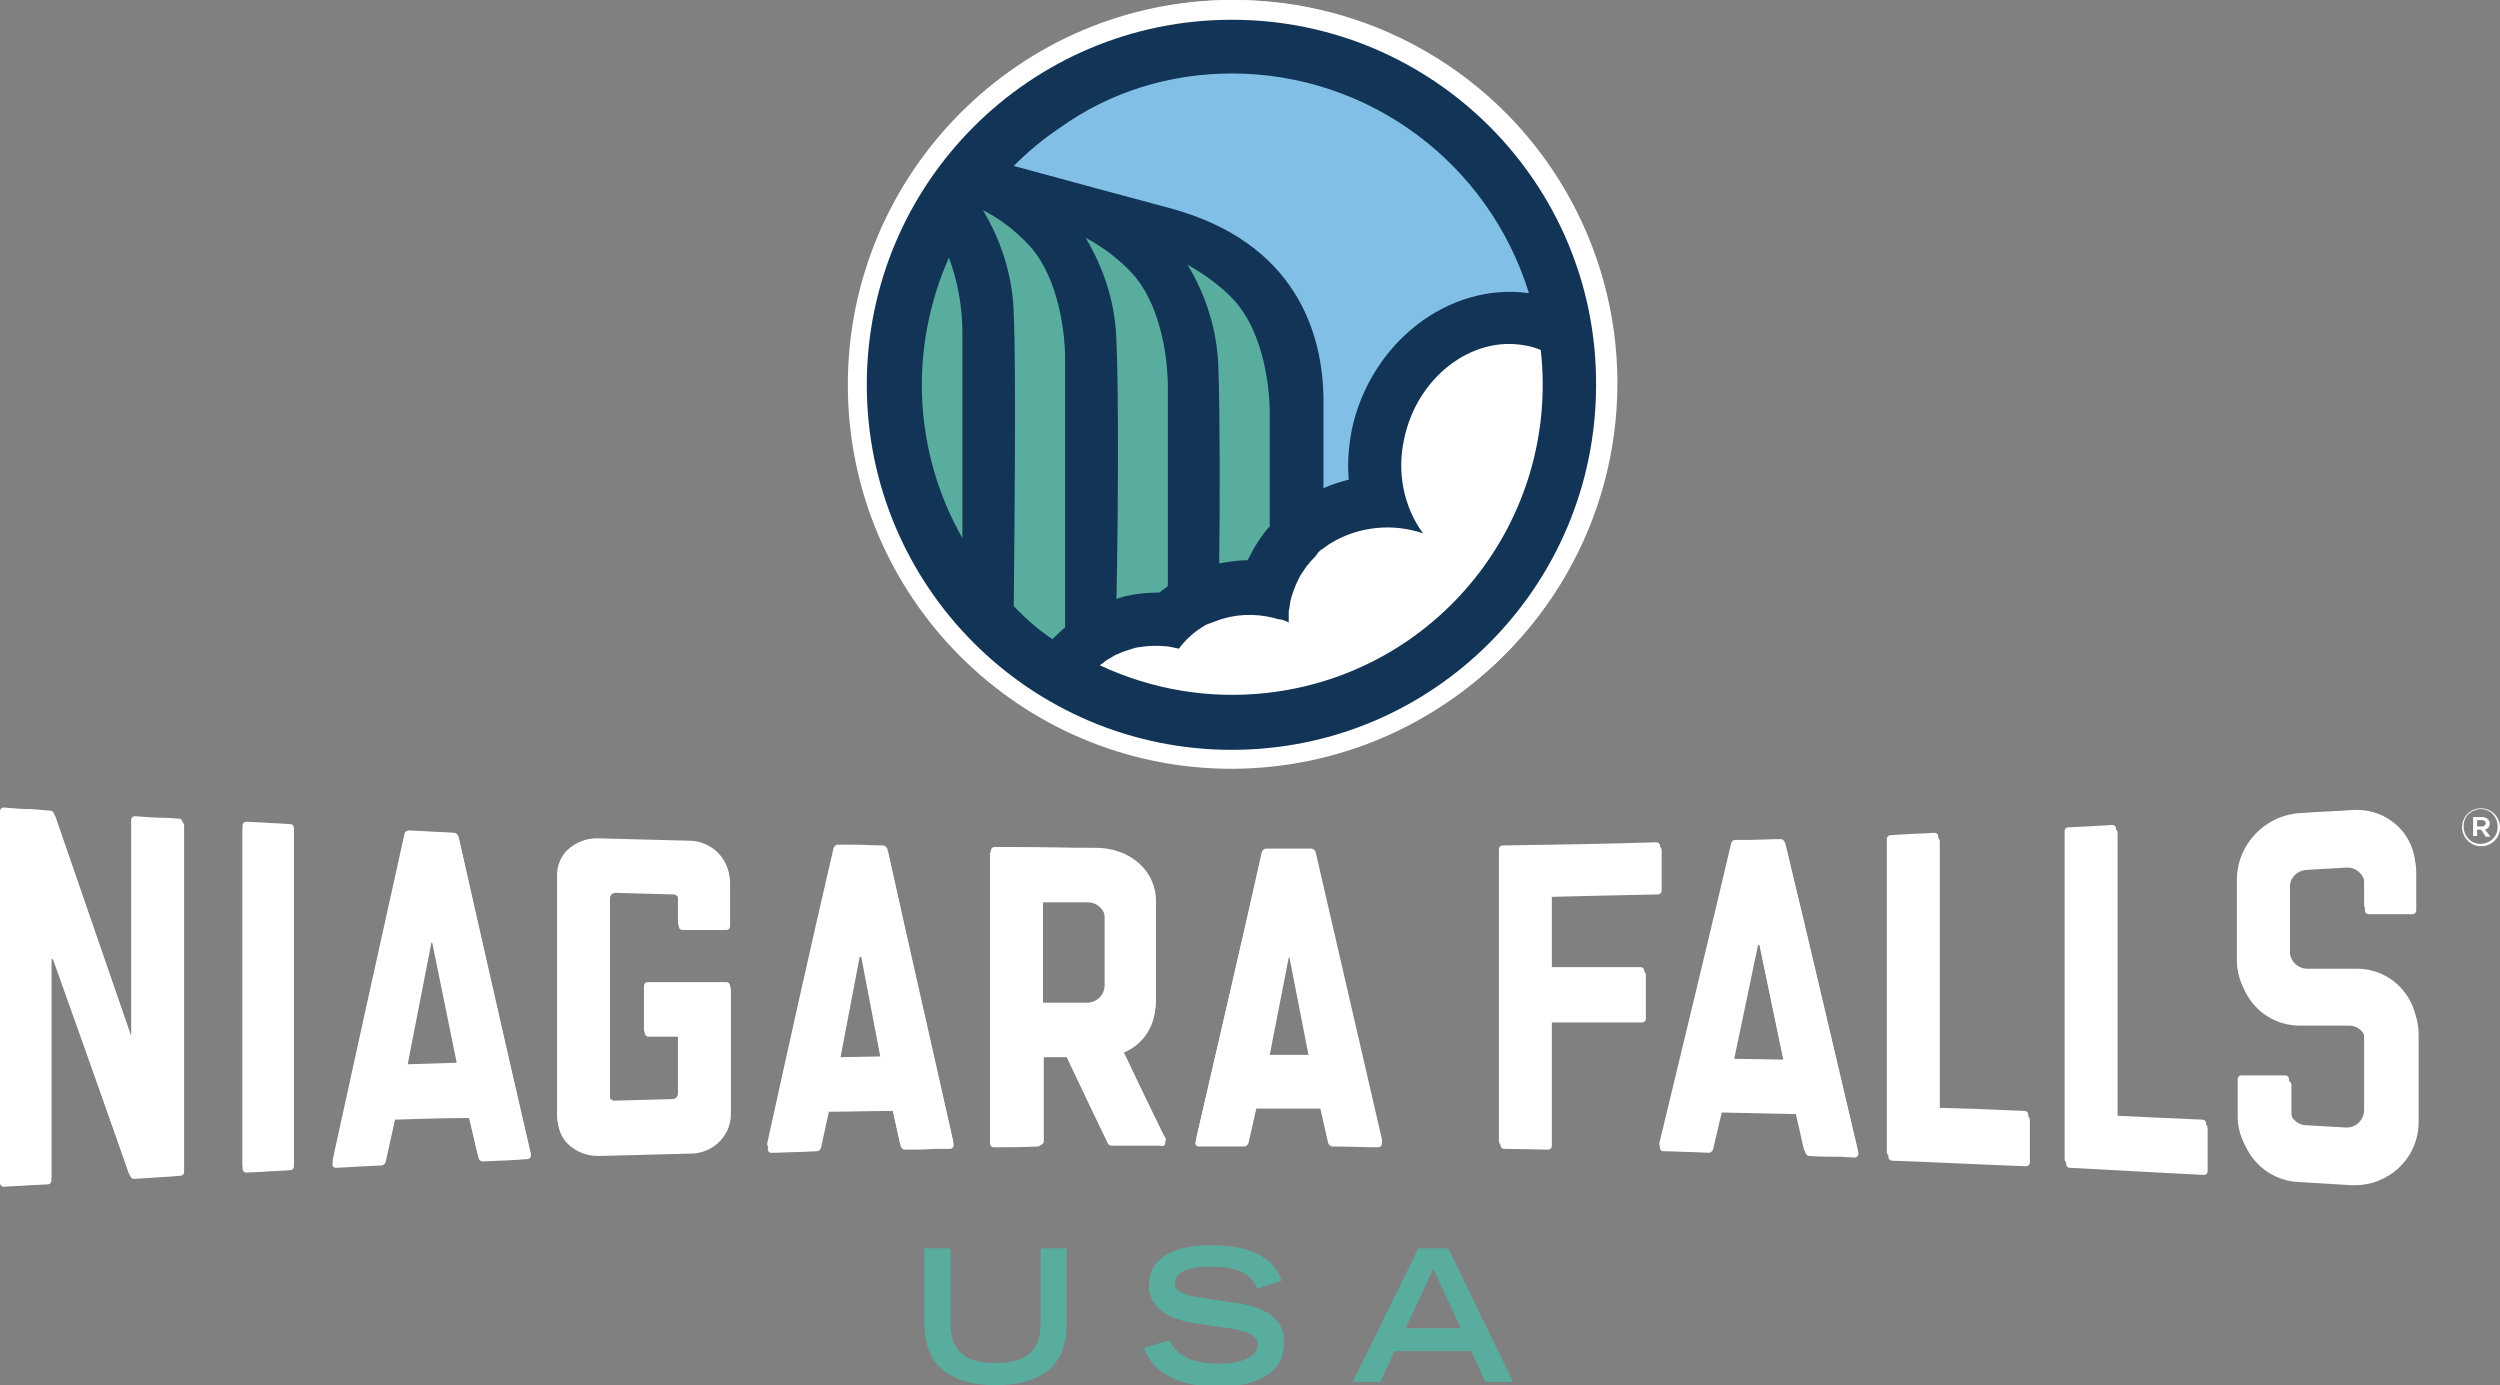 <?xml version="1.0" encoding="UTF-8"?>
<svg xmlns="http://www.w3.org/2000/svg" xmlns:xlink="http://www.w3.org/1999/xlink" version="1.1" id="Layer_1" x="0px" y="0px" viewBox="0 0 316.4 175.3" style="enable-background:new 0 0 316.4 175.3;" xml:space="preserve">
<rect x="0" y="0" width="316.4" height="175.3" fill="#808080" stroke="none"/>
<style type="text/css">
	.st0{fill:#FFFFFF;}
	.st1{fill:#58AD9F;}
	.st2{clip-path:url(#SVGID_00000034803388840090176220000016904499271444596909_);}
	.st3{clip-path:url(#SVGID_00000106144595687537385710000007462682249825031065_);}
	.st4{fill:#113457;}
	.st5{fill:#82BFE7;}
</style>
<g id="Group_6446">
	<g id="Group_6442">
		<g id="Mask_Group_2999">
			<path id="Path_28932-2" class="st0" d="M87.3,106.8c-4.6-0.1-6.9-0.2-11.5-0.3h-0.2c-1.3,0-2.7,0.5-3.6,1.4     c-0.9,0.9-1.4,2.1-1.4,3.3v30.4c0,1.3,0.5,2.5,1.4,3.3c1,0.9,2.3,1.4,3.7,1.4h0.2c4.6-0.1,6.9-0.2,11.5-0.3c2.7,0,5-2.1,5.1-4.8     v-16c0-0.3-0.2-0.5-0.5-0.5l0,0l-9.9,0c-0.3,0-0.5,0.2-0.5,0.5v5.5c0,0.3,0.2,0.5,0.5,0.5h3.8v7.6c0,0.4-0.3,0.7-0.7,0.7     l-7.3,0.2c-0.4,0-0.7-0.3-0.7-0.7v-25.3c0-0.4,0.3-0.7,0.7-0.7l0,0l7.3,0.2c0.4,0,0.7,0.3,0.7,0.7v3.3c0,0.3,0.2,0.5,0.5,0.5h5.5     c0.3,0,0.5-0.2,0.5-0.5l0,0v-5.6C92.3,108.9,90.1,106.7,87.3,106.8"></path>
			<path id="Path_28933" class="st0" d="M298.6,103.1c-0.1,0-0.3,0-0.4,0c-2.7,0.2-4,0.2-6.7,0.4c-4.5,0.2-8,3.9-8.1,8.3v10.6     c0.1,4.1,3.5,7.4,7.6,7.4h6.3c1.2,0,2.2,1,2.2,2.2v9.2c0,1.2-1,2.2-2.2,2.2h-0.1l-5.2-0.3c-1.1-0.1-2-1-2-2.2v-3.6     c0-0.3-0.2-0.5-0.5-0.5h-5.5c-0.3,0-0.5,0.2-0.5,0.5v4.7c0.1,4.1,3.3,7.4,7.4,7.6l6.7,0.4c0.2,0,0.3,0,0.5,0c2,0,4-0.8,5.5-2.2     c1.6-1.5,2.5-3.6,2.5-5.8v-11.1c0-4.2-3.4-7.6-7.6-7.6H292c-1.2,0-2.2-1-2.2-2.2v-8.8c0-1.2,0.9-2.1,2-2.2l5.2-0.3h0.1     c1.2,0,2.2,1,2.2,2.2v3.2c0,0.3,0.2,0.5,0.5,0.5h5.5c0.3,0,0.5-0.2,0.5-0.5v-4.7c0-2-0.8-3.9-2.3-5.3     C302.3,103.7,300.5,103,298.6,103.1"></path>
			<path id="Path_28934-2" class="st0" d="M174.4,145.2c0.3,0,0.5-0.2,0.5-0.5c0,0,0-0.1,0-0.1c-2.8-12.1-5.6-24.3-8.4-36.4     c-0.1-0.2-0.3-0.4-0.5-0.4l0,0c-1.9,0-3.9,0-5.8,0c-0.2,0-0.4,0.2-0.5,0.4c-2.8,12.1-5.6,24.2-8.4,36.3c-0.1,0.3,0.1,0.6,0.4,0.6     c0,0,0.1,0,0.1,0h5.7c0.2,0,0.4-0.2,0.5-0.4l1-4.4c3,0,5.1,0,8.1,0l1,4.4c0.1,0.2,0.3,0.4,0.5,0.4     C170.6,145.1,172.5,145.2,174.4,145.2L174.4,145.2L174.4,145.2L174.4,145.2z M160.6,134l2.5-12.8h0.2l2.5,12.8L160.6,134     L160.6,134z"></path>
			<path id="Path_28935-2" class="st0" d="M225.5,106.6L225.5,106.6c-1.5,0.1-2.9,0.1-4.3,0.1l-1.5,0c-0.2,0-0.4,0.2-0.5,0.4     c-2.9,12.4-6,25.1-9.1,38c-0.1,0.3,0.1,0.6,0.4,0.6c0,0,0.1,0,0.1,0c1.2,0,2.3,0.1,3.5,0.1l2.2,0.1c0.2,0,0.4-0.2,0.5-0.4     l1.1-4.7c3.6,0.1,5.9,0.1,9.5,0.2l1.1,4.9c0.1,0.2,0.2,0.4,0.5,0.4c1.3,0.1,2.7,0.1,4,0.1l1.7,0.1c0.3,0,0.5-0.2,0.5-0.5     c0,0,0-0.1,0-0.1c-3.1-13.1-6.1-26.2-9.2-38.9C226,106.8,225.7,106.6,225.5,106.6 M219.4,134.4l3.1-14.8h0.2l3.1,14.9     L219.4,134.4z"></path>
			<path id="Path_28936-2" class="st0" d="M22.8,104l-1.6-0.1c-1.3-0.1-2.6-0.2-3.9-0.2h0c-0.3,0-0.5,0.2-0.5,0.5l0,0v27.2l-0.1,0     l-9.7-28.1c-0.1-0.2-0.2-0.3-0.4-0.3L4,102.8c-1.2-0.1-2.3-0.2-3.5-0.2h0c-0.3,0-0.5,0.2-0.5,0.5v46.6c0,0.3,0.2,0.5,0.5,0.5h0     c1.1-0.1,2.2-0.1,3.3-0.2l2.2-0.1c0.3,0,0.5-0.2,0.5-0.5v-28l0.2,0l9.8,27.5c0.1,0.2,0.3,0.3,0.5,0.3h0c1.6-0.1,3.1-0.2,4.7-0.3     l1.1-0.1c0.3,0,0.5-0.2,0.5-0.5v-43.9C23.3,104.2,23.1,104,22.8,104"></path>
			<path id="Path_28937-2" class="st0" d="M58.1,106.2c0-0.2-0.2-0.4-0.5-0.4c-1.2-0.1-2.4-0.1-3.6-0.2l-2.2-0.1     c-0.2,0-0.5,0.2-0.5,0.4c-3,13.1-6,26.6-9.2,41.3c-0.1,0.3,0.1,0.6,0.4,0.6c0,0,0.1,0,0.1,0h0c1.4-0.1,5.7-0.3,5.7-0.3     c0.2,0,0.4-0.2,0.5-0.4l1.2-5.4c3.6-0.1,5.8-0.2,9.4-0.2l1.2,5.1c0,0.2,0.3,0.4,0.5,0.4h0c1.4-0.1,2.8-0.1,4.2-0.2l1.4-0.1     c0.3,0,0.5-0.2,0.5-0.5c0,0,0-0.1,0-0.1C64.1,132.8,61.1,119.3,58.1,106.2 M51.5,135.2l3.1-15.9h0.2l3.2,15.7L51.5,135.2     L51.5,135.2L51.5,135.2z"></path>
			<path id="Path_28938-2" class="st0" d="M36.7,104.8c-1.2-0.1-2.3-0.1-3.4-0.2l-2.1-0.1c-0.3,0-0.5,0.2-0.5,0.5v42.9     c0,0.3,0.2,0.5,0.5,0.5l2.1-0.1c1.2-0.1,2.3-0.1,3.4-0.2c0.3,0,0.5-0.2,0.5-0.5v-42.3C37.2,105,37,104.8,36.7,104.8"></path>
			<path id="Path_28939-2" class="st0" d="M256.4,141.2c-4.4-0.2-7.1-0.3-10.9-0.4v-34.3c0-0.3-0.2-0.5-0.5-0.5h0     c-1.3,0.1-2.6,0.1-3.9,0.2l-1.6,0.1c-0.3,0-0.5,0.2-0.5,0.5v39.6c0,0.3,0.2,0.5,0.5,0.5c5.7,0.2,11.4,0.5,16.9,0.7h0     c0.3,0,0.5-0.2,0.5-0.5v-5.2C256.9,141.4,256.7,141.2,256.4,141.2"></path>
			<path id="Path_28940-2" class="st0" d="M120.2,145.4c0.3,0,0.5-0.2,0.5-0.5c0,0,0-0.1,0-0.1c-3.1-13.5-5.8-25.6-8.3-36.9     c-0.1-0.2-0.3-0.4-0.5-0.4c-1.3,0-2.6-0.1-3.9-0.1l-1.9,0c-0.2,0-0.4,0.2-0.5,0.4c-2.8,12.6-5.6,25.2-8.4,37.5     c-0.1,0.3,0.1,0.6,0.4,0.6c0,0,0.1,0,0.1,0h0c1.1,0,2.3-0.1,3.4-0.1l2.3-0.1c0.2,0,0.4-0.2,0.5-0.4l1-4.6c3,0,5.1-0.1,8.1-0.1     l1,4.5c0.1,0.2,0.3,0.4,0.5,0.4l0,0c1.2,0,2.5,0,3.8-0.1L120.2,145.4L120.2,145.4L120.2,145.4z M106.3,134.2l2.5-13.1h0.2     l2.5,13.1L106.3,134.2L106.3,134.2L106.3,134.2z"></path>
			<path id="Path_28941-2" class="st0" d="M278.9,142.2c-4.4-0.2-7.1-0.4-10.9-0.5v-36.3c0-0.3-0.2-0.5-0.5-0.5h0     c-1.1,0.1-2.1,0.1-3.2,0.2l-2.3,0.1c-0.3,0-0.5,0.2-0.5,0.5v41.6c0,0.3,0.2,0.5,0.5,0.5c5.5,0.3,11.2,0.6,16.9,0.9h0     c0.3,0,0.5-0.2,0.5-0.5v-5.4C279.4,142.5,279.2,142.2,278.9,142.2"></path>
			<path id="Path_28942-2" class="st0" d="M147.4,144.9c0.1-0.1,0.1-0.3,0-0.5l-0.2-0.3c-1.9-4.1-3.4-7-5.2-10.8     c2.5-0.9,4.2-3.3,4.2-6v-12.9c0-3.7-3.3-6.6-7.6-6.7c-4,0-6,0-10-0.1l-2.8,0c-0.3,0-0.5,0.2-0.5,0.5l0,0v36.6     c0,0.3,0.2,0.5,0.5,0.5l0,0c1.8,0,3.7,0,5.5-0.1c0.3,0,0.5-0.2,0.5-0.5v-10.8h3.2c2,4.2,3.4,7.2,5.2,10.9     c0.1,0.2,0.3,0.3,0.5,0.3l0,0c2,0,4.1,0,6.1,0C147.2,145.1,147.3,145,147.4,144.9 M139.8,125.2c0,1.2-1,2.2-2.2,2.2H132v-13.2     l5.7,0c1.2,0,2.2,1,2.2,2.2V125.2L139.8,125.2L139.8,125.2z"></path>
			<path id="Path_28943-2" class="st0" d="M209.8,113.2c0.3,0,0.5-0.2,0.5-0.5v-5.1c0-0.3-0.2-0.5-0.5-0.5l0,0     c-6.2,0.2-12.5,0.3-19.4,0.4c-0.3,0-0.5,0.2-0.5,0.5v36.9c0,0.3,0.2,0.5,0.5,0.5c1.1,0,5.5,0.1,5.5,0.1c0.3,0,0.5-0.2,0.5-0.5     l0,0v-15.6h11.4c0.3,0,0.5-0.2,0.5-0.5v-5.5c0-0.3-0.2-0.5-0.5-0.5h-11.4v-9.4C201.1,113.4,204.4,113.3,209.8,113.2"></path>
			<path id="Path_28944-2" class="st1" d="M131.7,167.4c0,2.8-1,5.1-5.7,5.1s-5.7-2.3-5.7-5.1V158h-3.3v9.6c0,5.4,3.5,7.7,9,7.7     c5.5,0,9-2.2,9-7.7V158h-3.3L131.7,167.4L131.7,167.4z"></path>
			<path id="Path_28945-2" class="st1" d="M156.5,164.9l-4-0.6c-3.4-0.4-3.8-1.2-3.8-1.9c0-1.6,2.2-2.1,4.5-2.1c4,0,5.4,1.3,5.9,2.8     l3.1-1c-0.4-1.2-1.7-4.5-8.9-4.5c-1.3,0-7.9,0-7.9,5.1c0,2.6,2.2,4.3,6.1,4.8l4,0.6c2.4,0.3,3.7,1,3.7,2.1c0,1.5-2.2,2.4-4.9,2.4     c-4.5,0-5.7-1.8-6.3-3l-3.2,1c0.4,1.3,2.2,4.9,9.4,4.9c4.5,0,8.3-1.5,8.3-5.5C162.6,166.9,160.3,165.5,156.5,164.9"></path>
			<path id="Path_28946-2" class="st1" d="M179.5,158l-8.3,16.9h3.5l1.8-3.9h9.7l1.8,3.9h3.5l-8.2-16.9H179.5L179.5,158L179.5,158z      M177.9,168.1l3.5-7.5l3.5,7.5H177.9z"></path>
		</g>
	</g>
	<circle id="Ellipse_479-2" class="st0" cx="156.2" cy="48.5" r="48.5"></circle>
	<g id="Group_6443">
		<g id="Group_3025">
			<g>
				<defs>
					<rect id="SVGID_1_" x="0" y="102.2" width="316.4" height="72.6"></rect>
				</defs>
				<clipPath id="SVGID_00000007430580713952124640000015020587801225445290_">
					<use xlink:href="#SVGID_1_" style="overflow:visible;"></use>
				</clipPath>
				<g style="clip-path:url(#SVGID_00000007430580713952124640000015020587801225445290_);">
					<g id="Group_2994">
						<path id="Path_5764" class="st0" d="M75.6,145.9c-1.4,0-2.7-0.5-3.7-1.4c-0.9-0.9-1.4-2.1-1.4-3.3v-30.4        c0-1.3,0.5-2.5,1.4-3.3c1-0.9,2.3-1.4,3.6-1.4h0.2c4.6,0.1,6.9,0.2,11.5,0.3c2.7,0,5,2.1,5.1,4.8v5.6c0,0.3-0.2,0.5-0.5,0.5        h-5.5c-0.3,0-0.5-0.2-0.5-0.5l0,0v-3.3c0-0.4-0.3-0.7-0.7-0.7l-7.3-0.2c-0.4,0-0.7,0.3-0.7,0.7l0,0v25.3        c0,0.4,0.3,0.7,0.7,0.7l7.3-0.2c0.4,0,0.7-0.3,0.7-0.7v-7.6H82c-0.3,0-0.5-0.2-0.5-0.5v-5.5c0-0.3,0.2-0.5,0.5-0.5l0,0l9.9,0        c0.3,0,0.5,0.2,0.5,0.5l0,0v16c-0.1,2.7-2.3,4.9-5.1,4.8c-4.6,0.1-6.9,0.2-11.5,0.3H75.6"></path>
						<path id="Path_5765" class="st0" d="M297.8,149.3c-0.2,0-0.3,0-0.5,0l-6.7-0.4c-4.1-0.2-7.4-3.5-7.4-7.6v-4.7        c0-0.3,0.2-0.5,0.5-0.5h5.5c0.3,0,0.5,0.2,0.5,0.5v3.6c0,1.1,0.9,2.1,2,2.2l5.2,0.3h0.1c1.2,0,2.2-1,2.2-2.2v-9.2        c0-1.2-1-2.2-2.2-2.2h-6.3c-4.1,0.1-7.5-3.2-7.6-7.4v-10.5c0.1-4.5,3.7-8.1,8.1-8.3c2.7-0.2,4-0.2,6.7-0.4c0.1,0,0.3,0,0.4,0        c1.9,0,3.7,0.7,5.1,2c1.5,1.4,2.3,3.3,2.3,5.3v4.7c0,0.3-0.2,0.5-0.5,0.5h-5.5c-0.3,0-0.5-0.2-0.5-0.5v-3.2        c0-1.2-1-2.2-2.2-2.2H297l-5.2,0.3c-1.1,0.1-2,1-2,2.2v8.8c0,1.2,1,2.2,2.2,2.2h6.3c4.2,0,7.6,3.4,7.6,7.6v11.1        c0,2.2-0.9,4.3-2.5,5.8C301.8,148.6,299.8,149.4,297.8,149.3"></path>
						<path id="Path_5766" class="st0" d="M174.3,144.7c-1.9,0-3.8,0-5.7,0c-0.2,0-0.4-0.2-0.5-0.4l-1-4.4c-3,0-5.1,0-8.1,0l-1,4.4        c-0.1,0.2-0.3,0.4-0.5,0.4h-5.6c-0.3,0-0.5-0.2-0.5-0.5c0,0,0-0.1,0-0.1c2.8-12.1,5.6-24.2,8.3-36.3c0.1-0.2,0.3-0.4,0.5-0.4        c1.9,0,3.9,0,5.8,0l0,0c0.2,0,0.4,0.2,0.5,0.4c2.8,12.1,5.6,24.3,8.4,36.4c0.1,0.3-0.1,0.6-0.4,0.6        C174.4,144.7,174.3,144.7,174.3,144.7L174.3,144.7L174.3,144.7z M165.6,133.5l-2.5-12.8H163l-2.5,12.8L165.6,133.5        L165.6,133.5z"></path>
						<path id="Path_5767" class="st0" d="M232.8,146c-1.3-0.1-2.7-0.1-4-0.1c-0.2,0-0.4-0.2-0.5-0.4l-1.1-4.9        c-3.6-0.1-5.9-0.1-9.4-0.2l-1.1,4.7c-0.1,0.2-0.3,0.4-0.5,0.4l-2.2-0.1c-1.2,0-2.3-0.1-3.5-0.1c-0.3,0-0.5-0.2-0.5-0.5        c0,0,0-0.1,0-0.1c3.1-12.9,6.2-25.6,9.1-38c0.1-0.2,0.2-0.4,0.5-0.4l1.5,0c1.4,0,2.9-0.1,4.3-0.1h0c0.2,0,0.4,0.2,0.5,0.4        c3,12.7,6.1,25.8,9.2,38.9c0.1,0.3-0.1,0.6-0.4,0.6c0,0-0.1,0-0.1,0L232.8,146 M225.7,134.1l-3.1-14.9h-0.2l-3.1,14.8        L225.7,134.1L225.7,134.1L225.7,134.1z"></path>
						<path id="Path_5768" class="st0" d="M0.5,149.8c-0.3,0-0.5-0.2-0.5-0.5v-46.6c0-0.3,0.2-0.5,0.5-0.5h0        c1.1,0.1,2.3,0.2,3.5,0.2l2.4,0.2c0.2,0,0.4,0.2,0.4,0.3l9.7,28.1l0.1,0v-27.2c0-0.3,0.2-0.5,0.5-0.5h0        c1.3,0.1,2.6,0.2,3.9,0.2l1.6,0.1c0.3,0,0.5,0.2,0.5,0.5v43.8c0,0.3-0.2,0.5-0.5,0.5l-1.1,0.1c-1.5,0.1-3.1,0.2-4.7,0.3h0        c-0.2,0-0.4-0.1-0.5-0.3L6.7,121l-0.2,0v27.9c0,0.3-0.2,0.5-0.5,0.5l-2.2,0.1C2.7,149.6,1.6,149.7,0.5,149.8L0.5,149.8"></path>
						<path id="Path_5769" class="st0" d="M42.6,147.4c-0.3,0-0.5-0.2-0.5-0.5c0,0,0-0.1,0-0.1c3.2-14.7,6.2-28.2,9.1-41.3        c0-0.2,0.3-0.4,0.5-0.4l2.2,0.1c1.2,0.1,2.4,0.1,3.6,0.2c0.2,0,0.4,0.2,0.5,0.4c2.9,13.1,6,26.6,9.1,40        c0.1,0.3-0.1,0.6-0.4,0.6c0,0-0.1,0-0.1,0l-1.4,0.1c-1.4,0.1-2.8,0.1-4.2,0.2h0c-0.2,0-0.5-0.2-0.5-0.4l-1.2-5.1        c-3.5,0.1-5.8,0.1-9.4,0.2l-1.2,5.4c0,0.2-0.2,0.4-0.5,0.4C48.3,147.1,44.1,147.3,42.6,147.4L42.6,147.4 M51.4,134.7l6.4-0.2        l-3.2-15.7h-0.2L51.4,134.7z"></path>
						<path id="Path_5770" class="st0" d="M31.2,147.9c-0.3,0-0.5-0.2-0.5-0.5l0,0v-42.9c0-0.3,0.2-0.5,0.5-0.5l0,0l2.1,0.1        c1.2,0.1,2.3,0.1,3.4,0.2c0.3,0,0.5,0.2,0.5,0.5v42.3c0,0.3-0.2,0.5-0.5,0.5c-1.2,0.1-2.3,0.1-3.4,0.2L31.2,147.9"></path>
						<path id="Path_5771" class="st0" d="M256.2,147c-5.5-0.2-11.2-0.5-16.9-0.7c-0.3,0-0.5-0.2-0.5-0.5v-39.6        c0-0.3,0.2-0.5,0.5-0.5l1.6-0.1c1.3-0.1,2.6-0.1,3.9-0.2h0c0.3,0,0.5,0.2,0.5,0.5v34.3c3.8,0.1,6.5,0.2,10.9,0.4        c0.3,0,0.5,0.2,0.5,0.5v5.2C256.8,146.8,256.5,147,256.2,147L256.2,147"></path>
						<path id="Path_5772" class="st0" d="M97.6,145.3c-0.3,0-0.5-0.2-0.5-0.5c0,0,0-0.1,0-0.1c2.7-12.3,5.5-24.9,8.4-37.4        c0.1-0.2,0.3-0.4,0.5-0.4l1.9,0c1.3,0,2.6,0.1,3.9,0.1c0.2,0,0.4,0.2,0.5,0.4c2.5,11.3,5.3,23.4,8.3,36.9        c0.1,0.3-0.1,0.6-0.4,0.6c0,0-0.1,0-0.1,0l-1.9,0c-1.3,0-2.5,0-3.8,0.1l0,0c-0.2,0-0.4-0.2-0.5-0.4l-1-4.5        c-3,0-5.1,0.1-8.1,0.1l-1,4.6c-0.1,0.2-0.3,0.4-0.5,0.4l-2.3,0.1C99.9,145.2,98.8,145.3,97.6,145.3L97.6,145.3L97.6,145.3z         M106.3,133.8l5.2-0.1l-2.5-13h-0.2L106.3,133.8C106.3,133.8,106.3,133.8,106.3,133.8z"></path>
						<path id="Path_5773" class="st0" d="M278.7,148.1c-5.7-0.3-11.4-0.6-16.9-0.9c-0.3,0-0.5-0.2-0.5-0.5v-41.5        c0-0.3,0.2-0.5,0.5-0.5l2.3-0.1c1.1-0.1,2.2-0.1,3.2-0.2h0c0.3,0,0.5,0.2,0.5,0.5v36.3c3.8,0.2,6.5,0.3,10.9,0.5        c0.3,0,0.5,0.2,0.5,0.5v5.4C279.3,147.9,279,148.1,278.7,148.1L278.7,148.1"></path>
						<path id="Path_5774" class="st0" d="M125.9,144.8c-0.3,0-0.5-0.2-0.5-0.5l0,0v-36.6c0-0.3,0.2-0.5,0.5-0.5l0,0l2.8,0        c4,0,6,0.1,10,0.1c4.3,0,7.6,2.9,7.6,6.7v12.9c-0.1,2.7-1.8,5-4.2,6c1.8,3.8,3.2,6.7,5.2,10.8l0.2,0.3c0.1,0.3,0,0.6-0.2,0.7        c-0.1,0-0.1,0.1-0.2,0.1c-2,0-4.1,0-6.1,0l0,0c-0.2,0-0.4-0.1-0.5-0.3c-1.8-3.7-3.2-6.7-5.2-10.9h-3.2v10.8        c0,0.3-0.2,0.5-0.5,0.5C129.6,144.8,127.8,144.8,125.9,144.8L125.9,144.8L125.9,144.8z M131.9,126.9h5.7c1.2,0,2.2-1,2.2-2.2        V116c0-1.2-1-2.2-2.2-2.2l-5.7,0V126.9z"></path>
						<path id="Path_5775" class="st0" d="M190.2,144.9c-0.3,0-0.5-0.2-0.5-0.5v-36.9c0-0.3,0.2-0.5,0.5-0.5        c6.9-0.1,13.3-0.2,19.4-0.4l0,0c0.3,0,0.5,0.2,0.5,0.5l0,0v5.1c0,0.3-0.2,0.5-0.5,0.5c-5.4,0.1-8.7,0.2-13.4,0.3v9.4h11.4        c0.3,0,0.5,0.2,0.5,0.5v5.5c0,0.3-0.2,0.5-0.5,0.5h-11.4v15.6c0,0.3-0.2,0.5-0.5,0.5C195.7,145,191.3,145,190.2,144.9"></path>
						<path id="Path_5779" class="st0" d="M311.6,104.7L311.6,104.7c0-1.4,1.1-2.4,2.4-2.4s2.4,1.1,2.4,2.4l0,0        c0,1.4-1.1,2.4-2.4,2.4S311.6,106,311.6,104.7L311.6,104.7 M316.1,104.6L316.1,104.6c0-1.2-0.9-2.2-2.1-2.2s-2.2,0.9-2.2,2.1        v0.1l0,0c0,1.2,0.9,2.2,2.1,2.2s2.2-0.9,2.2-2.1V104.6 M313,103.4h1.1c0.5,0,1,0.3,1,0.8c0,0.4-0.2,0.7-0.6,0.8l0.7,0.9h-0.6        L314,105h-0.5v0.8H313L313,103.4L313,103.4z M314.1,104.6c0.3,0,0.5-0.2,0.5-0.4c0-0.3-0.2-0.4-0.5-0.4h-0.6v0.8L314.1,104.6        L314.1,104.6z"></path>
					</g>
				</g>
			</g>
		</g>
	</g>
	<g>
		<defs>
			<rect id="SVGID_00000052073851687622576440000007353121304109666457_" x="107.3" width="97.3" height="97.3"></rect>
		</defs>
		<clipPath id="SVGID_00000120526437550225668940000007110576426044437155_">
			<use xlink:href="#SVGID_00000052073851687622576440000007353121304109666457_" style="overflow:visible;"></use>
		</clipPath>
		<g style="clip-path:url(#SVGID_00000120526437550225668940000007110576426044437155_);">
			<g id="Group_6445">
				<path id="Path_28948" class="st4" d="M200.2,48.5c0,24.3-19.7,44.1-44.1,44.1S112,72.9,112,48.6s19.7-44.1,44.1-44.1l0,0      C180.4,4.5,200.2,24.2,200.2,48.5"></path>
				<path id="Path_28949" class="st5" d="M155.9,2.5c-25.5,0-46.2,20.7-46.2,46.2s20.7,46.2,46.2,46.2s46.1-20.7,46.1-46.2l0,0      C202.1,23.2,181.4,2.5,155.9,2.5"></path>
				<path id="Path_28950" class="st0" d="M155.9,97.3c-26.9,0-48.6-21.8-48.6-48.6S129.1,0,155.9,0s48.6,21.8,48.6,48.6      C204.5,75.5,182.8,97.2,155.9,97.3 M155.9,5c-24.1,0-43.7,19.6-43.7,43.7s19.6,43.7,43.7,43.7s43.7-19.6,43.7-43.7      C199.6,24.5,180,5,155.9,5"></path>
				<path id="Path_28951" class="st1" d="M123.3,22.2l32.8,11.2l8.4,11.1v22.2L154,76.5l-21,9.2c0,0-16.1-16.8-16.3-17.3      S112,45.3,112,45.3l3.3-12.8L123.3,22.2L123.3,22.2L123.3,22.2z"></path>
				<path id="Path_28952" class="st0" d="M134.9,85.7c0,0.2,7.8-7.4,7.8-7.4l9.3-2.6l8.9-3.1c0,0,4.9-7.8,7.4-8.2s6.8-2.8,6.8-2.8      l0.9-12.2l9.5-9.3h10.8l3.3,15.3l-13.5,25.3l-20,10.6l-15.7,0.9L134.9,85.7L134.9,85.7L134.9,85.7z"></path>
				<path id="Path_28953" class="st4" d="M155.9,2.5c-25.5,0-46.2,20.7-46.2,46.2s20.7,46.2,46.2,46.2s46.1-20.7,46.1-46.2l0,0      C202.1,23.2,181.4,2.5,155.9,2.5 M141.3,43.3c-0.1-4.7-1.5-9.2-3.9-13.2c2.1,1.1,4.1,2.6,5.8,4.4c3.4,3.6,4.6,10,4.6,14.5v25.2      c-0.4,0.3-0.7,0.5-1.1,0.8c-1.8,0-3.7,0.2-5.4,0.8C141.5,66.4,141.6,49.6,141.3,43.3 M167.5,69.4L167.5,69.4      c0.3-0.2,0.6-0.5,1-0.7c3.5-2.1,7.8-2.5,11.6-1.2c-2.5-3.4-3.3-7.8-2.4-11.9c1.6-7.8,8.5-13.1,15.2-11.9      c0.7,0.1,1.4,0.3,2.1,0.6c2.4,21.6-13.1,41-34.7,43.4c-7.2,0.8-14.5-0.4-21.1-3.5c0.1-0.1,0.2-0.2,0.3-0.2      c0.3-0.3,0.6-0.5,1-0.7c0.3-0.2,0.6-0.4,0.9-0.5c0.2-0.1,0.5-0.2,0.7-0.3c0.1,0,0.2-0.1,0.3-0.1c0.3-0.1,0.6-0.2,0.9-0.3h0      c0.3-0.1,0.7-0.2,1-0.2c1.1-0.2,2.3-0.2,3.4-0.1c0.2,0,0.4,0.1,0.6,0.1c0.3,0.1,0.6,0.1,0.9,0.2c0.8-1.1,1.8-2,2.9-2.7      c0.3-0.2,0.6-0.4,1-0.5c0.3-0.1,0.5-0.2,0.8-0.3c2.3-0.9,4.9-1,7.3-0.4c0.3,0.1,0.6,0.2,0.9,0.2c0.4,0.1,0.7,0.2,1,0.4      c0-0.5,0-0.9,0-1.4c0-0.2,0.1-0.4,0.1-0.5c0-0.3,0.1-0.5,0.1-0.8c0.1-0.2,0.1-0.5,0.2-0.7c0.1-0.2,0.1-0.4,0.2-0.6      c0.1-0.3,0.2-0.5,0.3-0.8c0.1-0.1,0.1-0.3,0.2-0.4c0.1-0.3,0.3-0.6,0.4-0.8c0.1-0.1,0.1-0.2,0.2-0.3c0.2-0.3,0.4-0.6,0.6-0.9      c0.1-0.1,0.1-0.1,0.2-0.2c0.2-0.3,0.5-0.6,0.8-0.9c0,0,0.1-0.1,0.1-0.1C166.8,69.9,167.1,69.6,167.5,69.4 M128.3,39.8      c-0.1-4.7-1.5-9.2-3.9-13.2c2.2,1.1,4.1,2.6,5.8,4.4c3.4,3.6,4.6,10.1,4.6,14.5v33.9c-0.6,0.5-1.1,1-1.6,1.5      c-1.8-1.2-3.4-2.6-4.9-4.2C128.4,66.5,128.6,46.4,128.3,39.8 M121.8,42.1v26c-6.2-10.9-6.8-24-1.7-35.5      C121.2,35.6,121.8,38.8,121.8,42.1 M160.8,66.5c-1.2,1.3-2.1,2.8-2.9,4.4c-1.2,0-2.4,0.2-3.6,0.4c0.1-6.8,0.1-19.3-0.1-24.6      c-0.1-4.7-1.5-9.2-3.9-13.2c2.1,1.2,4.1,2.6,5.8,4.4c3.4,3.6,4.6,10,4.6,14.5V66.5L160.8,66.5L160.8,66.5z M155.9,9.3      c17.3,0,32.5,11.3,37.6,27.8c-10.1-1.4-20,6.2-22.4,17.2c-0.4,2.1-0.6,4.2-0.4,6.4c-1.1,0.3-2.2,0.6-3.2,1.1v-11      c0-8.5-3.4-20.2-19.6-24.5c-4.9-1.3-13.7-3.7-19.6-5.3c1.8-1.8,3.7-3.4,5.8-4.8C140.5,11.6,148.1,9.3,155.9,9.3"></path>
			</g>
		</g>
	</g>
</g>
</svg>
